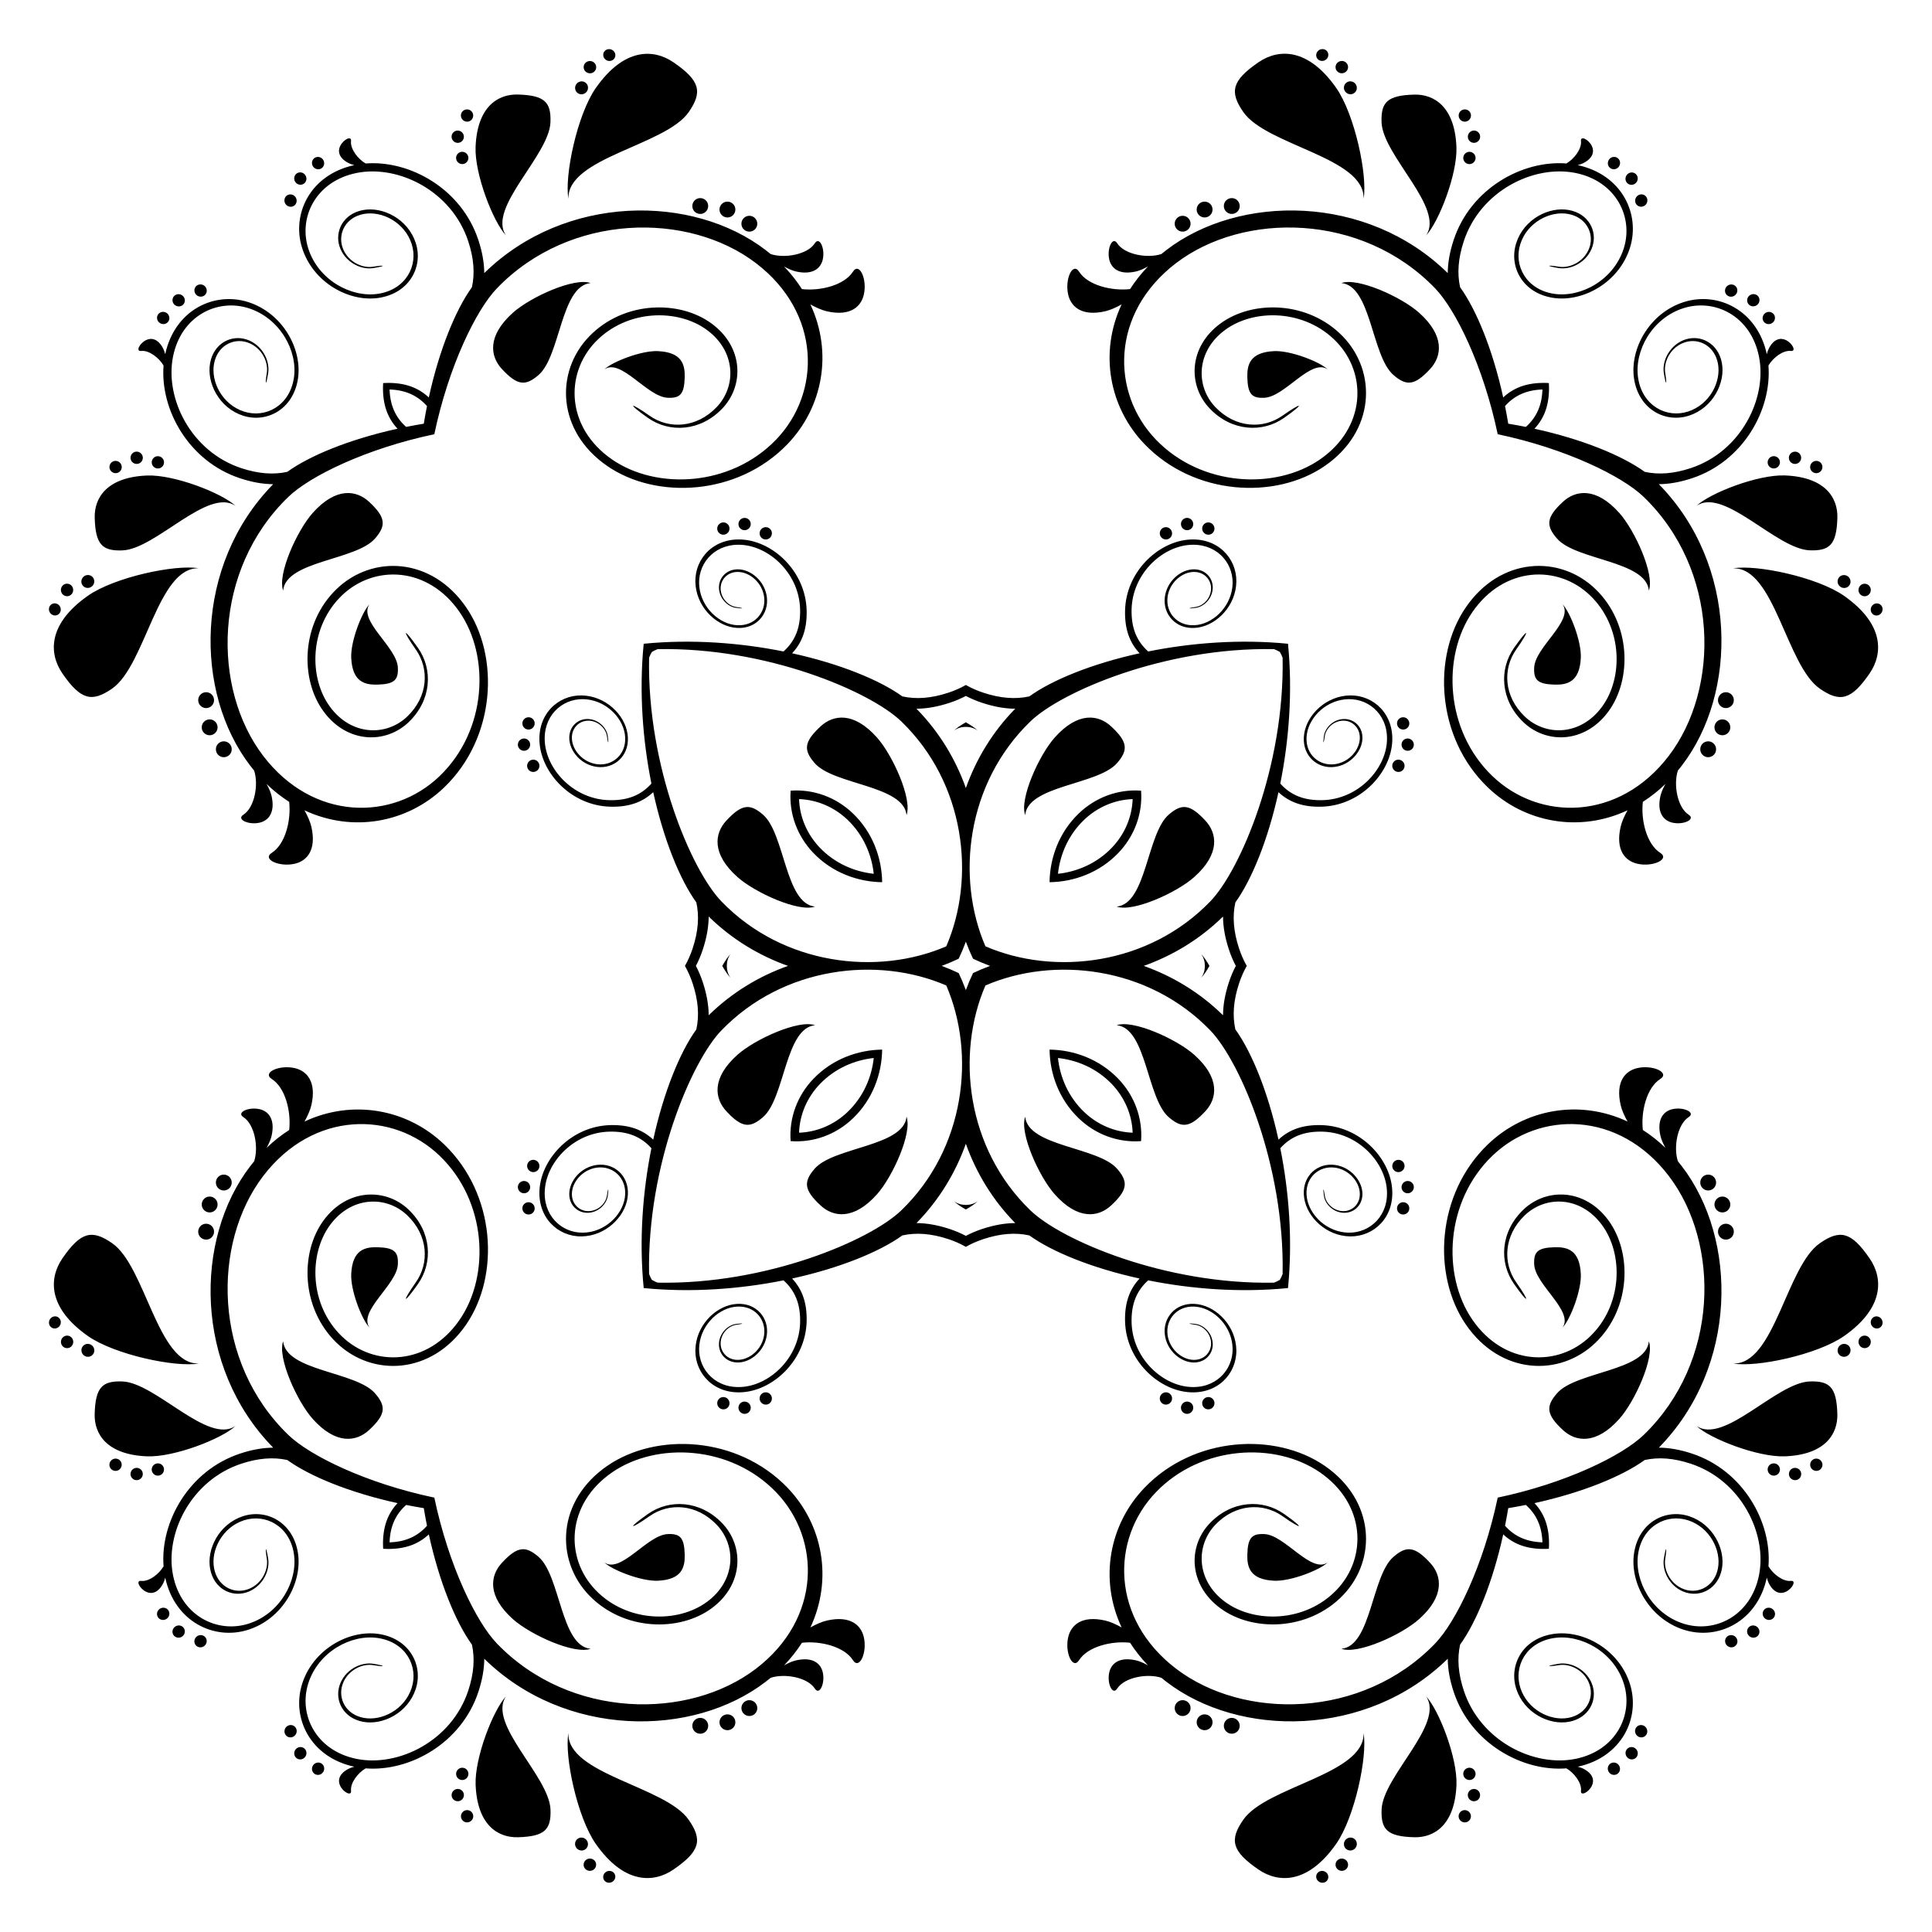 <?xml version="1.0" encoding="UTF-8"?>
<!DOCTYPE svg  PUBLIC '-//W3C//DTD SVG 1.1//EN'  'http://www.w3.org/Graphics/SVG/1.1/DTD/svg11.dtd'>
<svg enable-background="new 0 0 1685.759 1685.759" version="1.1" viewBox="0 0 1685.8 1685.8" xml:space="preserve" xmlns="http://www.w3.org/2000/svg">
<path d="m1363.4 1158.5c10.166-14.531-23.822-37.303-24.724-55.241-0.534-10.82 2.947-14.54 17.588-14.954 10.93-0.322 22.165 1.989 23.104 23.454 0.617 14.236-9.079 39.412-15.967 46.742zm-204.82-836.15c-7.33-6.888-32.506-16.584-46.742-15.967-21.465 0.939-23.776 12.174-23.454 23.104 0.414 14.641 4.134 18.122 14.954 17.588 17.938-0.902 40.71-34.89 55.241-24.724zm-836.15 204.82c-6.888 7.33-16.584 32.506-15.967 46.742 0.939 21.465 12.174 23.776 23.104 23.454 14.641-0.414 18.122-4.135 17.588-14.954-0.902-17.938-34.89-40.71-24.724-55.241zm204.82 836.15c7.33 6.888 32.506 16.584 46.742 15.967 21.465-0.939 23.776-12.174 23.454-23.104-0.414-14.641-4.135-18.122-14.954-17.588-17.938 0.902-40.71 34.89-55.241 24.724zm631.33 0c-14.531 10.166-37.303-23.822-55.241-24.724-10.82-0.534-14.54 2.947-14.954 17.588-0.322 10.93 1.989 22.165 23.454 23.104 14.236 0.617 39.412-9.079 46.742-15.967zm204.82-836.15c10.166 14.531-23.822 37.303-24.724 55.241-0.534 10.82 2.947 14.54 17.588 14.954 10.93 0.322 22.165-1.989 23.104-23.454 0.617-14.236-9.079-39.412-15.967-46.742zm-836.15-204.82c14.531-10.166 37.303 23.822 55.241 24.724 10.82 0.534 14.54-2.947 14.954-17.588 0.322-10.93-1.989-22.164-23.454-23.104-14.236-0.617-39.412 9.079-46.742 15.967zm-204.82 836.15c-10.166-14.531 23.822-37.303 24.724-55.241 0.534-10.82-2.947-14.54-17.588-14.954-10.93-0.322-22.164 1.989-23.104 23.454-0.617 14.236 9.079 39.412 15.967 46.742zm1090.5 79.616c13.711-15.36 30.986-53.602 25.811-67.728v1e-4c-2.422 26.06-63.584 26.281-80.159 45.37-9.853 11.345-9.476 18.49 5.184 32.064 11.059 10.24 28.859 13.03 49.164-9.706zm-174.75-965.31c-15.36-13.711-53.602-30.986-67.728-25.811h1e-4c26.06 2.422 26.281 63.584 45.37 80.159 11.345 9.853 18.49 9.475 32.064-5.184 10.24-11.059 13.03-28.859-9.706-49.164zm-965.31 174.75c-13.711 15.36-30.986 53.602-25.811 67.728v-1e-4c2.422-26.06 63.584-26.281 80.159-45.37 9.853-11.345 9.475-18.49-5.184-32.064-11.059-10.24-28.859-13.03-49.164 9.706zm174.75 965.31c15.36 13.711 53.602 30.986 67.728 25.811h-1e-4c-26.06-2.422-26.281-63.584-45.37-80.159-11.345-9.853-18.49-9.476-32.064 5.184-10.24 11.059-13.03 28.859 9.706 49.164zm800.27-49.164c-13.573-14.66-20.719-15.037-32.064-5.184-19.089 16.575-19.31 77.737-45.37 80.159h-1e-4c14.126 5.175 52.368-12.1 67.728-25.811 22.735-20.304 19.945-38.104 9.706-49.164zm115.88-925.85c-14.66 13.573-15.037 20.719-5.184 32.064 16.575 19.089 77.737 19.31 80.159 45.37v1e-4c5.175-14.126-12.1-52.368-25.811-67.728-20.304-22.735-38.104-19.945-49.164-9.706zm-925.85-115.88c13.573 14.66 20.719 15.037 32.064 5.184 19.089-16.575 19.31-77.737 45.37-80.159h1e-4c-14.126-5.175-52.368 12.1-67.728 25.811-22.735 20.305-19.945 38.104-9.706 49.164zm-115.88 925.85c14.66-13.573 15.037-20.719 5.184-32.064-16.575-19.089-77.737-19.31-80.159-45.37v-1e-4c-5.175 14.126 12.1 52.368 25.811 67.728 20.305 22.735 38.104 19.945 49.164 9.706zm32.354 65.339c-9.233 8.256-14 18.679-14.465 32.651 13.972-0.465 24.395-5.232 32.651-14.465-1.013-5.04-1.95-10.172-2.804-15.381-5.209-0.854-10.341-1.792-15.381-2.804zm-20.18 35.76c-0.393-15.885 3.776-27.856 12.68-37.334-41.651-9.145-76.366-23.33-96.208-37.626-12.165-2.683-25.291-1.66-40.084 3.208-44.044 14.485-67.009 61.171-59.56 97.636 7.21 35.231 38.519 50.655 65.849 41.953 27.432-8.72 43.16-37.294 39.55-60.941-3.693-24.2-24.724-35.378-43.62-29.237-18.831 6.123-28.988 25.968-26.041 41.788 2.919 15.58 16.667 22.524 28.767 18.638 12.137-3.877 18.951-16.557 17.247-26.925-1.722-10.47-0.7-11.685 1.179-0.166 1.869 11.4-5.636 25.323-18.951 29.596-13.306 4.254-28.417-3.352-31.649-20.479-3.287-17.404 7.873-39.274 28.62-46.033 20.829-6.768 43.979 5.58 48.003 32.238 3.913 25.977-13.398 57.313-43.5 66.88-29.84 9.482-64.105-7.212-72.337-45.52-0.456 1.842-1.028 3.522-1.717 4.864-4.53 8.877-10.534 9.65-14.973 7.45-5.893-2.892-9.172-10.028-4.346-9.466 6.856 0.804 15.618-5.912 19.603-12.717-3.023-38.451 21.897-83.602 66.799-98.391 10.282-3.389 19.835-5.093 28.851-5.147-69.268-70.651-68.956-182.04-20.02-245.62 1.11-1.443 2.235-2.852 3.374-4.228 4.022-11.968 0.591-32.169-9.424-38.609-6.298-4.033 4.678-9.171 14.43-6.842 7.311 1.759 13.546 8.407 10.258 23.15-0.701 3.132-2.314 6.834-4.381 10.554 6.284-6.048 12.89-11.235 19.716-15.596 1.832-16.301-3.45-37.013-15.142-44.454-8.794-5.599 6.556-12.726 20.194-9.494 10.249 2.44 18.969 11.649 14.347 32.11-0.968 4.291-3.183 9.361-6.031 14.464 42.143-19.758 89.85-10.829 121.88 19.966 45.149 43.399 48.639 114.29 19.19 157.17-30.176 43.933-81.89 45.968-113.05 15.958-31.134-30.01-32.128-78.805-11.197-107.07 20.608-27.828 54.164-28.251 74.155-9.024 19.991 19.218 21.225 46.033 8.048 64.735h0.004c-13.315 18.905-14.08 15.857-1.961-1.326 11.998-16.999 10.875-40.977-7.311-58.482-18.187-17.496-48.703-17.063-67.405 8.269-18.978 25.71-18.021 70.002 10.24 97.24 28.27 27.238 75.242 25.452 102.72-14.402 26.852-38.988 23.767-103.59-17.358-143.13-41.097-39.504-110.43-39.375-153.92 17.533-44.964 58.851-44.2 162.33 21.907 226.08 18.697 18.029 67.622 42.076 127.33 54.647 12.57 59.703 36.618 108.63 54.647 127.33 63.759 66.107 167.23 66.871 226.08 21.907 56.908-43.491 57.037-112.82 17.533-153.92-39.55-41.125-104.15-44.209-143.13-17.358-39.854 27.478-41.64 74.45-14.402 102.72 27.238 28.26 71.531 29.218 97.24 10.24 25.332-18.702 25.765-49.219 8.269-67.405-17.505-18.186-41.484-19.31-58.482-7.311-17.183 12.118-20.231 11.354-1.326-1.961l1e-4 0.004c18.702-13.177 45.517-11.943 64.735 8.048 19.227 19.991 18.804 53.547-9.024 74.155-28.27 20.931-77.065 19.936-107.07-11.197-30.01-31.161-27.975-82.875 15.958-113.05 42.874-29.448 113.77-25.958 157.17 19.19 30.795 32.031 39.724 79.739 19.966 121.88 5.102-2.848 10.172-5.063 14.464-6.031 20.461-4.623 29.669 4.098 32.11 14.347 3.232 13.638-3.895 28.988-9.494 20.194-7.441-11.691-28.153-16.973-44.454-15.142-4.361 6.826-9.547 13.432-15.596 19.716 3.72-2.067 7.423-3.68 10.554-4.381 14.743-3.287 21.391 2.947 23.15 10.258 2.33 9.752-2.809 20.728-6.842 14.43-6.441-10.015-26.641-13.447-38.609-9.424-1.376 1.139-2.785 2.264-4.228 3.374-63.586 48.936-174.97 49.248-245.62-20.02-0.054 9.016-1.758 18.569-5.147 28.851-14.789 44.902-59.941 69.822-98.391 66.799-6.804 3.985-13.521 12.747-12.717 19.603 0.562 4.825-6.575 1.547-9.466-4.346-2.201-4.439-1.427-10.442 7.45-14.973 1.342-0.689 3.022-1.26 4.864-1.717-38.308-8.232-55.002-42.497-45.52-72.337 9.568-30.102 40.904-47.414 66.88-43.5 26.658 4.024 39.007 27.174 32.238 48.003-6.759 20.746-28.629 31.907-46.033 28.62-17.128-3.232-24.734-18.343-20.479-31.649 4.273-13.315 18.196-20.82 29.596-18.951h-1e-4c11.52 1.879 10.304 2.901-0.166 1.179-10.369-1.704-23.048 5.111-26.925 17.247-3.886 12.1 3.057 25.848 18.638 28.767 15.82 2.947 35.664-7.21 41.788-26.041 6.142-18.896-5.037-39.927-29.236-43.62-23.647-3.61-52.221 12.118-60.941 39.55-8.702 27.33 6.722 58.639 41.953 65.849 36.465 7.45 83.152-15.516 97.636-59.56 4.868-14.793 5.891-27.92 3.208-40.084-14.296-19.842-28.481-54.557-37.626-96.208-9.478 8.904-21.448 13.073-37.334 12.68-0.837-0.021-1.668-0.058-2.495-0.111-0.053-0.827-0.09-1.658-0.111-2.495zm38.366-994.6c-8.256-9.233-18.679-14-32.651-14.465 0.465 13.972 5.232 24.395 14.465 32.651 5.04-1.013 10.172-1.95 15.381-2.804 0.854-5.209 1.792-10.341 2.804-15.381zm-35.76-20.18c15.885-0.393 27.855 3.776 37.334 12.68 9.145-41.651 23.33-76.366 37.626-96.208 2.683-12.165 1.66-25.291-3.208-40.084-14.485-44.044-61.171-67.009-97.636-59.56-35.231 7.21-50.655 38.519-41.953 65.849 8.72 27.432 37.294 43.16 60.941 39.55 24.2-3.693 35.378-24.724 29.236-43.62-6.124-18.831-25.968-28.988-41.788-26.041-15.581 2.919-22.524 16.667-18.638 28.767 3.877 12.137 16.557 18.951 26.925 17.247 10.47-1.722 11.685-0.7 0.166 1.179h1e-4c-11.4 1.869-25.323-5.636-29.596-18.951-4.254-13.306 3.352-28.417 20.479-31.649 17.404-3.287 39.274 7.873 46.033 28.62 6.768 20.829-5.58 43.979-32.238 48.003-25.977 3.913-57.313-13.398-66.88-43.5-9.482-29.84 7.212-64.105 45.52-72.337-1.842-0.456-3.522-1.028-4.864-1.717-8.877-4.53-9.65-10.534-7.45-14.973 2.891-5.893 10.028-9.172 9.466-4.346-0.804 6.856 5.912 15.618 12.717 19.603 38.451-3.023 83.602 21.897 98.391 66.799 3.389 10.282 5.093 19.835 5.147 28.851 70.652-69.268 182.04-68.956 245.62-20.02 1.443 1.11 2.852 2.235 4.228 3.374 11.968 4.022 32.169 0.591 38.609-9.424 4.033-6.298 9.171 4.678 6.842 14.43-1.759 7.311-8.407 13.546-23.15 10.258-3.131-0.701-6.834-2.314-10.554-4.381 6.048 6.284 11.235 12.89 15.596 19.716 16.3 1.832 37.013-3.45 44.454-15.142 5.599-8.794 12.726 6.556 9.494 20.194-2.44 10.249-11.649 18.969-32.11 14.347-4.292-0.968-9.361-3.183-14.464-6.031 19.758 42.143 10.829 89.85-19.966 121.88-43.399 45.149-114.29 48.639-157.17 19.19-43.933-30.176-45.968-81.89-15.958-113.05 30.01-31.134 78.805-32.128 107.07-11.197 27.828 20.608 28.251 54.164 9.024 74.155-19.218 19.991-46.033 21.225-64.735 8.048l-1e-4 0.004c-18.905-13.315-15.857-14.08 1.326-1.961 16.999 11.998 40.977 10.875 58.482-7.311 17.496-18.187 17.063-48.703-8.269-67.405-25.71-18.978-70.002-18.021-97.24 10.24-27.238 28.27-25.452 75.242 14.402 102.72 38.988 26.852 103.58 23.767 143.13-17.358 39.504-41.097 39.375-110.43-17.533-153.92-58.851-44.964-162.33-44.2-226.08 21.907-18.029 18.697-42.076 67.622-54.647 127.33-59.703 12.57-108.63 36.618-127.33 54.647-66.107 63.759-66.871 167.23-21.907 226.08 43.491 56.908 112.82 57.037 153.92 17.533 41.125-39.55 44.209-104.15 17.358-143.13-27.478-39.854-74.45-41.64-102.72-14.402-28.26 27.238-29.218 71.531-10.24 97.24 18.702 25.332 49.219 25.765 67.405 8.269 18.186-17.505 19.31-41.484 7.311-58.482-12.118-17.183-11.354-20.231 1.961-1.326l-0.004 1e-4c13.177 18.702 11.943 45.517-8.048 64.735-19.991 19.227-53.547 18.804-74.155-9.024-20.931-28.27-19.936-77.065 11.197-107.07 31.161-30.01 82.875-27.975 113.05 15.958 29.448 42.874 25.958 113.77-19.19 157.17-32.031 30.795-79.739 39.724-121.88 19.966 2.848 5.102 5.063 10.172 6.031 14.464 4.623 20.461-4.098 29.669-14.347 32.11-13.638 3.232-28.988-3.895-20.194-9.494 11.691-7.441 16.973-28.153 15.142-44.454-6.826-4.361-13.432-9.547-19.716-15.596 2.067 3.72 3.68 7.423 4.381 10.554 3.287 14.743-2.947 21.391-10.258 23.15-9.752 2.33-20.728-2.809-14.43-6.842 10.015-6.441 13.447-26.641 9.424-38.609-1.139-1.376-2.265-2.785-3.374-4.228-48.936-63.586-49.248-174.97 20.02-245.62-9.016-0.054-18.569-1.758-28.851-5.147-44.902-14.789-69.822-59.941-66.799-98.391-3.985-6.804-12.747-13.521-19.603-12.717-4.825 0.562-1.547-6.575 4.346-9.466 4.438-2.201 10.442-1.427 14.973 7.45 0.689 1.342 1.26 3.022 1.717 4.864 8.232-38.308 42.497-55.002 72.337-45.52 30.102 9.568 47.414 40.904 43.5 66.88-4.024 26.658-27.174 39.007-48.003 32.238-20.746-6.759-31.907-28.629-28.62-46.033 3.232-17.128 18.343-24.734 31.649-20.479 13.315 4.273 20.82 18.196 18.951 29.596v-1e-4c-1.879 11.52-2.901 10.304-1.179-0.166 1.704-10.369-5.111-23.048-17.247-26.925-12.1-3.886-25.848 3.057-28.767 18.638-2.947 15.82 7.21 35.664 26.041 41.788 18.896 6.142 39.928-5.037 43.62-29.236 3.61-23.647-12.118-52.221-39.55-60.941-27.33-8.702-58.639 6.722-65.849 41.953-7.45 36.465 15.516 83.152 59.56 97.636 14.793 4.868 27.92 5.891 40.084 3.208 19.842-14.296 54.557-28.481 96.208-37.626-8.904-9.478-13.073-21.448-12.68-37.334 0.021-0.837 0.058-1.668 0.111-2.495 0.826-0.053 1.658-0.09 2.495-0.111zm994.6 38.366c9.233-8.256 14-18.679 14.465-32.651-13.972 0.465-24.395 5.232-32.651 14.465 1.013 5.04 1.95 10.172 2.804 15.381 5.209 0.854 10.341 1.792 15.381 2.804zm20.18-35.76c0.393 15.885-3.776 27.855-12.68 37.334 41.651 9.145 76.366 23.33 96.208 37.626 12.165 2.683 25.291 1.66 40.084-3.208 44.044-14.485 67.009-61.171 59.56-97.636-7.21-35.231-38.519-50.655-65.849-41.953-27.432 8.72-43.16 37.294-39.55 60.941 3.693 24.2 24.724 35.378 43.62 29.236 18.831-6.124 28.988-25.968 26.041-41.788-2.919-15.581-16.667-22.524-28.767-18.638-12.137 3.877-18.951 16.557-17.247 26.925 1.722 10.47 0.7 11.685-1.179 0.166v1e-4c-1.869-11.4 5.636-25.323 18.951-29.596 13.306-4.254 28.417 3.352 31.649 20.479 3.287 17.404-7.873 39.274-28.62 46.033-20.829 6.768-43.979-5.58-48.003-32.238-3.914-25.977 13.398-57.313 43.5-66.88 29.84-9.482 64.105 7.212 72.337 45.52 0.456-1.842 1.028-3.522 1.717-4.864 4.53-8.877 10.534-9.65 14.973-7.45 5.893 2.891 9.171 10.028 4.346 9.466-6.856-0.804-15.618 5.912-19.603 12.717 3.023 38.451-21.897 83.602-66.799 98.391-10.282 3.389-19.835 5.093-28.851 5.147 69.269 70.652 68.956 182.04 20.02 245.62-1.11 1.443-2.235 2.852-3.374 4.228-4.023 11.968-0.591 32.169 9.424 38.609 6.298 4.033-4.678 9.171-14.43 6.842-7.311-1.759-13.546-8.407-10.258-23.15 0.701-3.131 2.314-6.834 4.381-10.554-6.284 6.048-12.89 11.235-19.716 15.596-1.832 16.3 3.45 37.013 15.142 44.454 8.794 5.599-6.556 12.726-20.194 9.494-10.249-2.44-18.969-11.649-14.347-32.11 0.968-4.292 3.183-9.361 6.031-14.464-42.143 19.758-89.85 10.829-121.88-19.966-45.149-43.399-48.638-114.29-19.19-157.17 30.176-43.933 81.89-45.968 113.05-15.958 31.133 30.01 32.128 78.805 11.197 107.07-20.608 27.828-54.164 28.251-74.155 9.024-19.991-19.218-21.225-46.033-8.048-64.735l-0.004-1e-4c13.315-18.905 14.08-15.857 1.961 1.326-11.998 16.999-10.875 40.977 7.311 58.482 18.186 17.496 48.703 17.063 67.405-8.269 18.978-25.71 18.021-70.002-10.24-97.24-28.27-27.238-75.242-25.452-102.72 14.402-26.852 38.988-23.767 103.58 17.358 143.13 41.097 39.504 110.43 39.375 153.92-17.533 44.964-58.851 44.2-162.33-21.907-226.08-18.697-18.029-67.622-42.076-127.33-54.647-12.57-59.703-36.618-108.63-54.647-127.33-63.759-66.107-167.23-66.871-226.08-21.907-56.908 43.491-57.037 112.82-17.533 153.92 39.55 41.125 104.15 44.209 143.13 17.358 39.854-27.478 41.64-74.45 14.402-102.72-27.238-28.26-71.531-29.218-97.24-10.24-25.332 18.702-25.765 49.219-8.269 67.405 17.505 18.186 41.484 19.31 58.482 7.311 17.183-12.118 20.231-11.354 1.326 1.961v-0.004c-18.702 13.177-45.517 11.943-64.735-8.048-19.227-19.991-18.804-53.547 9.024-74.155 28.27-20.931 77.065-19.936 107.07 11.197 30.01 31.161 27.975 82.875-15.958 113.05-42.874 29.448-113.77 25.958-157.17-19.19-30.795-32.031-39.724-79.739-19.966-121.88-5.102 2.848-10.172 5.063-14.464 6.031-20.461 4.623-29.669-4.098-32.11-14.347-3.232-13.638 3.895-28.988 9.494-20.194 7.441 11.691 28.153 16.973 44.454 15.142 4.361-6.826 9.547-13.432 15.596-19.716-3.72 2.067-7.423 3.68-10.554 4.381-14.743 3.287-21.391-2.947-23.15-10.258-2.33-9.752 2.809-20.728 6.842-14.43 6.441 10.015 26.641 13.447 38.609 9.424 1.376-1.139 2.785-2.265 4.228-3.374 63.586-48.936 174.97-49.248 245.62 20.02 0.054-9.016 1.758-18.569 5.147-28.851 14.789-44.902 59.941-69.822 98.391-66.799 6.804-3.985 13.521-12.747 12.717-19.603-0.562-4.825 6.575-1.547 9.466 4.346 2.201 4.438 1.427 10.442-7.45 14.973-1.342 0.689-3.022 1.26-4.864 1.717 38.308 8.232 55.002 42.497 45.52 72.337-9.568 30.102-40.903 47.414-66.88 43.5-26.658-4.024-39.007-27.174-32.238-48.003 6.759-20.746 28.629-31.907 46.033-28.62 17.128 3.232 24.734 18.343 20.479 31.649-4.273 13.315-18.196 20.82-29.596 18.951-11.52-1.879-10.304-2.901 0.166-1.179 10.369 1.704 23.049-5.111 26.925-17.247 3.886-12.1-3.057-25.848-18.638-28.767-15.82-2.947-35.664 7.21-41.788 26.041-6.142 18.896 5.037 39.928 29.237 43.62 23.647 3.61 52.221-12.118 60.941-39.55 8.702-27.33-6.722-58.639-41.953-65.849-36.465-7.45-83.152 15.516-97.636 59.56-4.868 14.793-5.891 27.92-3.208 40.084 14.296 19.842 28.481 54.557 37.626 96.208 9.478-8.904 21.448-13.073 37.334-12.68 0.837 0.021 1.668 0.058 2.495 0.111 0.053 0.826 0.09 1.658 0.111 2.495zm-38.366 994.6c8.256 9.233 18.679 14 32.651 14.465-0.465-13.972-5.232-24.395-14.465-32.651-5.04 1.013-10.172 1.95-15.381 2.804-0.854 5.209-1.792 10.341-2.804 15.381zm35.76 20.18c-15.885 0.393-27.856-3.776-37.334-12.68-9.145 41.651-23.33 76.366-37.626 96.208-2.683 12.165-1.66 25.291 3.208 40.084 14.485 44.044 61.171 67.009 97.636 59.56 35.231-7.21 50.655-38.519 41.953-65.849-8.72-27.432-37.294-43.16-60.941-39.55-24.2 3.693-35.378 24.724-29.237 43.62 6.123 18.831 25.968 28.988 41.788 26.041 15.58-2.919 22.524-16.667 18.638-28.767-3.877-12.137-16.557-18.951-26.925-17.247-10.47 1.722-11.685 0.7-0.166-1.179 11.4-1.869 25.323 5.636 29.596 18.951 4.254 13.306-3.352 28.417-20.479 31.649-17.404 3.287-39.274-7.873-46.033-28.62-6.768-20.829 5.58-43.979 32.238-48.003 25.977-3.914 57.313 13.398 66.88 43.5 9.482 29.84-7.212 64.105-45.52 72.337 1.842 0.456 3.522 1.028 4.864 1.717 8.877 4.53 9.65 10.534 7.45 14.973-2.892 5.893-10.028 9.171-9.466 4.346 0.804-6.856-5.912-15.618-12.717-19.603-38.451 3.023-83.602-21.897-98.391-66.799-3.389-10.282-5.093-19.835-5.147-28.851-70.651 69.269-182.04 68.956-245.62 20.02-1.443-1.11-2.852-2.235-4.228-3.374-11.968-4.023-32.169-0.591-38.609 9.424-4.033 6.298-9.171-4.678-6.842-14.43 1.759-7.311 8.407-13.546 23.15-10.258 3.132 0.701 6.834 2.314 10.554 4.381-6.048-6.284-11.235-12.89-15.596-19.716-16.301-1.832-37.013 3.45-44.454 15.142-5.599 8.794-12.726-6.556-9.494-20.194 2.44-10.249 11.649-18.969 32.11-14.347 4.291 0.968 9.361 3.183 14.464 6.031-19.758-42.143-10.829-89.85 19.966-121.88 43.399-45.149 114.29-48.638 157.17-19.19 43.933 30.176 45.968 81.89 15.958 113.05-30.01 31.133-78.805 32.128-107.07 11.197-27.828-20.608-28.251-54.164-9.024-74.155 19.218-19.991 46.033-21.225 64.735-8.048v-0.004c18.905 13.315 15.857 14.08-1.326 1.961-16.999-11.998-40.977-10.875-58.482 7.311-17.496 18.186-17.063 48.703 8.269 67.405 25.71 18.978 70.002 18.021 97.24-10.24 27.238-28.27 25.452-75.242-14.402-102.72-38.988-26.852-103.59-23.767-143.13 17.358-39.504 41.097-39.375 110.43 17.533 153.92 58.851 44.964 162.33 44.2 226.08-21.907 18.029-18.697 42.076-67.622 54.647-127.33 59.703-12.57 108.63-36.618 127.33-54.647 66.107-63.759 66.871-167.23 21.907-226.08-43.491-56.908-112.82-57.037-153.92-17.533-41.125 39.55-44.209 104.15-17.358 143.13 27.478 39.854 74.45 41.64 102.72 14.402 28.26-27.238 29.218-71.531 10.24-97.24-18.702-25.332-49.219-25.765-67.405-8.269-18.186 17.505-19.31 41.484-7.311 58.482 12.118 17.183 11.354 20.231-1.961 1.326h0.004c-13.177-18.702-11.943-45.517 8.048-64.735 19.991-19.227 53.547-18.804 74.155 9.024 20.931 28.27 19.936 77.065-11.197 107.07-31.161 30.01-82.875 27.975-113.05-15.958-29.448-42.874-25.958-113.77 19.19-157.17 32.031-30.795 79.739-39.724 121.88-19.966-2.848-5.102-5.063-10.172-6.031-14.464-4.623-20.461 4.098-29.669 14.347-32.11 13.638-3.232 28.988 3.895 20.194 9.494-11.691 7.441-16.973 28.153-15.142 44.454 6.826 4.361 13.432 9.547 19.716 15.596-2.067-3.72-3.68-7.423-4.381-10.554-3.287-14.743 2.947-21.391 10.258-23.15 9.752-2.33 20.728 2.809 14.43 6.842-10.015 6.441-13.447 26.641-9.424 38.609 1.139 1.376 2.264 2.785 3.374 4.228 48.936 63.586 49.248 174.97-20.02 245.62 9.016 0.054 18.569 1.758 28.851 5.147 44.902 14.789 69.822 59.941 66.799 98.391 3.985 6.804 12.747 13.521 19.603 12.717 4.825-0.562 1.547 6.575-4.346 9.466-4.439 2.201-10.442 1.427-14.973-7.45-0.689-1.342-1.26-3.022-1.717-4.864-8.232 38.308-42.497 55.002-72.337 45.52-30.102-9.568-47.414-40.903-43.5-66.88 4.024-26.658 27.174-39.007 48.003-32.238 20.746 6.759 31.907 28.629 28.62 46.033-3.232 17.128-18.343 24.734-31.649 20.479-13.315-4.273-20.82-18.196-18.951-29.596 1.879-11.52 2.901-10.304 1.179 0.166-1.704 10.369 5.111 23.049 17.247 26.925 12.1 3.886 25.848-3.057 28.767-18.638 2.947-15.82-7.21-35.664-26.041-41.788-18.896-6.142-39.927 5.037-43.62 29.237-3.61 23.647 12.118 52.221 39.55 60.941 27.33 8.702 58.639-6.722 65.849-41.953 7.45-36.465-15.516-83.152-59.56-97.636-14.793-4.868-27.92-5.891-40.084-3.208-19.842 14.296-54.557 28.481-96.208 37.626 8.904 9.478 13.073 21.448 12.68 37.334-0.021 0.837-0.058 1.668-0.111 2.495-0.827 0.053-1.658 0.09-2.495 0.111zm260.19-185.81c34.78-24.457 34.227-50.13 22.165-67.7-16.115-23.454-25.931-25.305-43.362-13.26-29.236 20.222-39.688 106.21-75.674 105 20.065 3.573 73.529-7.615 96.872-24.043zm-443.39-1089.2c-24.457-34.78-50.13-34.228-67.7-22.165-23.454 16.115-25.305 25.931-13.26 43.362 20.222 29.236 106.21 39.688 105 75.674 3.573-20.065-7.615-73.529-24.043-96.872zm-1089.2 443.39c-34.78 24.458-34.228 50.13-22.165 67.7 16.115 23.454 25.931 25.305 43.362 13.26 29.236-20.222 39.688-106.21 75.674-105-20.065-3.573-73.529 7.615-96.872 24.043zm443.39 1089.2c24.458 34.78 50.13 34.227 67.7 22.165 23.454-16.115 25.305-25.931 13.26-43.362-20.222-29.236-106.21-39.688-105-75.674-3.573 20.065 7.615 73.529 24.043 96.872zm669.81-96.872c1.206 35.986-84.782 46.438-105 75.674-12.045 17.432-10.194 27.248 13.26 43.362 17.57 12.063 43.243 12.616 67.7-22.165 16.428-23.343 27.616-76.807 24.043-96.872zm322.48-1016.3c35.986-1.206 46.438 84.781 75.674 105 17.432 12.045 27.248 10.194 43.362-13.26 12.063-17.57 12.616-43.242-22.165-67.7-23.343-16.428-76.807-27.616-96.872-24.043zm-1016.3-322.48c-1.206-35.986 84.781-46.438 105-75.674 12.045-17.432 10.194-27.248-13.26-43.362-17.57-12.063-43.242-12.616-67.7 22.165-16.428 23.343-27.616 76.807-24.043 96.872zm-322.48 1016.3c-35.986 1.206-46.438-84.782-75.674-105-17.432-12.045-27.248-10.194-43.362 13.26-12.063 17.57-12.616 43.243 22.165 67.7 23.343 16.428 76.807 27.616 96.872 24.043zm1338.8 0h1e-4s-1e-4 0-1e-4 0zm-322.48-1016.3v-1e-4 1e-4zm-1016.3 322.48h-1e-4 1e-4zm322.48 1016.3v1e-4s0-1e-4 0-1e-4zm693.86 0v1e-4s0-1e-4 0-1e-4zm322.48-1016.3h1e-4s-1e-4 0-1e-4 0zm-1016.3-322.48v-1e-4 1e-4zm-322.48 1016.3h-1e-4 1e-4zm1405.6 15.654c-29.163 0.995-74.956 55.582-98.999 38.74 12.091 11.372 53.795 27.514 77.295 26.603 35.093-1.372 46.254-19.411 45.756-36.962-0.663-23.343-6.621-28.97-24.052-28.38zm-373.66-1098.8c0.995 29.163 55.582 74.956 38.74 98.999 11.372-12.091 27.514-53.795 26.603-77.295-1.372-35.093-19.411-46.254-36.962-45.756-23.343 0.663-28.97 6.621-28.38 24.052zm-1098.8 373.66c29.163-0.995 74.956-55.582 98.999-38.74-12.091-11.372-53.795-27.515-77.295-26.603-35.093 1.372-46.254 19.411-45.756 36.962 0.663 23.343 6.621 28.97 24.052 28.38zm373.66 1098.8c-0.995-29.163-55.582-74.956-38.74-98.999-11.372 12.091-27.515 53.795-26.603 77.295 1.372 35.093 19.411 46.254 36.962 45.756 23.343-0.663 28.97-6.621 28.38-24.052zm753.55 24.052c17.551 0.497 35.59-10.663 36.962-45.756 0.912-23.5-15.231-65.204-26.603-77.295 16.842 24.043-37.745 69.836-38.74 98.999-0.589 17.431 5.037 23.389 28.38 24.052zm369.33-1151.3c0.497-17.551-10.663-35.59-45.756-36.962-23.5-0.912-65.204 15.231-77.295 26.603 24.043-16.842 69.836 37.745 98.999 38.74 17.431 0.589 23.389-5.037 24.052-28.38zm-1151.3-369.33c-17.551-0.497-35.59 10.663-36.962 45.756-0.912 23.5 15.231 65.204 26.603 77.295-16.842-24.043 37.745-69.836 38.74-98.999 0.589-17.431-5.037-23.389-28.38-24.052zm-369.33 1151.3c-0.497 17.551 10.663 35.59 45.756 36.962 23.5 0.912 65.204-15.231 77.295-26.603-24.043 16.842-69.836-37.745-98.999-38.74-17.431-0.589-23.389 5.037-24.052 28.38zm1407.9-195.01c3.821 0 6.915-3.103 6.915-6.925 0-3.831-3.094-6.934-6.915-6.934s-6.915 3.103-6.915 6.934c0 3.831 3.094 6.925 6.915 6.925zm-451.65-843.57c0-3.821-3.103-6.915-6.925-6.915-3.831 0-6.934 3.094-6.934 6.915s3.103 6.915 6.934 6.915c3.831 0 6.925-3.094 6.925-6.915zm-843.57 451.65c-3.821 0-6.915 3.103-6.915 6.925 0 3.831 3.094 6.934 6.915 6.934s6.915-3.103 6.915-6.934-3.094-6.925-6.915-6.925zm451.65 843.57c0 3.821 3.103 6.915 6.925 6.915 3.831 0 6.934-3.094 6.934-6.915s-3.103-6.915-6.934-6.915-6.925 3.094-6.925 6.915zm384.99-6.915c-3.831 0-6.934 3.094-6.934 6.915s3.103 6.915 6.934 6.915c3.821 0 6.925-3.094 6.925-6.915 0-3.821-3.094-6.915-6.925-6.915zm451.66-829.73c0 3.831 3.094 6.934 6.915 6.934s6.915-3.103 6.915-6.934c0-3.821-3.094-6.925-6.915-6.925-3.821 0-6.915 3.094-6.915 6.925zm-829.73-451.66c3.831 0 6.934-3.094 6.934-6.915s-3.103-6.915-6.934-6.915c-3.821 0-6.925 3.094-6.925 6.915s3.094 6.915 6.925 6.915zm-451.66 829.73c0-3.831-3.094-6.934-6.915-6.934s-6.915 3.103-6.915 6.934c0 3.821 3.094 6.925 6.915 6.925s6.915-3.094 6.915-6.925zm1300.7 26.078c3.821 0 6.915-3.103 6.915-6.934s-3.094-6.925-6.915-6.925c-3.812 0-6.915 3.094-6.915 6.925s3.103 6.934 6.915 6.934zm-444.87-875.09c0-3.821-3.103-6.915-6.934-6.915s-6.925 3.094-6.925 6.915c0 3.812 3.094 6.915 6.925 6.915s6.934-3.103 6.934-6.915zm-875.09 444.87c-3.821 0-6.915 3.103-6.915 6.934 0 3.831 3.094 6.925 6.915 6.925 3.812 0 6.915-3.094 6.915-6.925 0-3.831-3.103-6.934-6.915-6.934zm444.87 875.09c0 3.821 3.103 6.915 6.934 6.915 3.831 0 6.925-3.094 6.925-6.915 0-3.812-3.094-6.915-6.925-6.915-3.831-1e-4 -6.934 3.103-6.934 6.915zm423.29-6.916c-3.831 0-6.925 3.103-6.925 6.915 0 3.821 3.094 6.915 6.925 6.915s6.934-3.094 6.934-6.915c0-3.812-3.103-6.915-6.934-6.915zm444.88-861.24c0 3.831 3.103 6.925 6.915 6.925 3.821 0 6.915-3.094 6.915-6.925 0-3.831-3.094-6.934-6.915-6.934-3.812 0-6.915 3.103-6.915 6.934zm-861.24-444.88c3.831 0 6.925-3.103 6.925-6.915 0-3.821-3.094-6.915-6.925-6.915-3.831 0-6.934 3.094-6.934 6.915 0 3.812 3.103 6.915 6.934 6.915zm-444.88 861.24c0-3.831-3.103-6.925-6.915-6.925-3.821 0-6.915 3.094-6.915 6.925s3.094 6.934 6.915 6.934c3.812 0 6.915-3.103 6.915-6.934zm1309.2 23.712c0 3.831 3.094 6.934 6.915 6.934 3.821 0 6.915-3.103 6.915-6.934s-3.094-6.925-6.915-6.925c-3.821 0-6.915 3.094-6.915 6.925zm-424.25-888.03c3.831 0 6.934-3.094 6.934-6.915s-3.103-6.915-6.934-6.915-6.925 3.094-6.925 6.915 3.094 6.915 6.925 6.915zm-888.03 424.25c0-3.831-3.094-6.934-6.915-6.934s-6.915 3.103-6.915 6.934c0 3.831 3.094 6.925 6.915 6.925s6.915-3.094 6.915-6.925zm424.25 888.03c-3.831 0-6.934 3.094-6.934 6.915 0 3.821 3.103 6.915 6.934 6.915 3.831 0 6.925-3.094 6.925-6.915 0-3.821-3.094-6.915-6.925-6.915zm456.85 6.915c0 3.821 3.094 6.915 6.925 6.915s6.934-3.094 6.934-6.915c0-3.821-3.103-6.915-6.934-6.915s-6.925 3.094-6.925 6.915zm438.09-888.02c3.821 0 6.915-3.094 6.915-6.925 0-3.831-3.094-6.934-6.915-6.934-3.821 0-6.915 3.103-6.915 6.934 0 3.831 3.094 6.925 6.915 6.925zm-888.02-438.09c0-3.821-3.094-6.915-6.925-6.915-3.831 0-6.934 3.094-6.934 6.915s3.103 6.915 6.934 6.915c3.831 1e-4 6.925-3.094 6.925-6.915zm-438.09 888.02c-3.821 0-6.915 3.094-6.915 6.925s3.094 6.934 6.915 6.934 6.915-3.103 6.915-6.934-3.094-6.925-6.915-6.925zm1408.9 206.63c-2.035-2.155-5.424-2.265-7.588-0.23-2.146 2.026-2.228 5.415-0.194 7.579 2.035 2.164 5.433 2.265 7.579 0.239s2.238-5.424 0.203-7.588l1e-4 -2e-4zm-314.28-1177.5c-2.155 2.035-2.265 5.424-0.23 7.588 2.026 2.146 5.415 2.228 7.579 0.193 2.164-2.035 2.265-5.433 0.239-7.578s-5.424-2.238-7.588-0.203l-2e-4 -2e-4zm-1177.5 314.28c2.035 2.155 5.424 2.265 7.588 0.23 2.146-2.026 2.228-5.415 0.193-7.579s-5.433-2.265-7.578-0.239c-2.146 2.026-2.238 5.424-0.203 7.588zm314.28 1177.5c2.155-2.035 2.265-5.424 0.23-7.588-2.026-2.146-5.415-2.228-7.579-0.194s-2.265 5.433-0.239 7.579c2.026 2.146 5.424 2.238 7.588 0.203v1e-4zm863.18-1e-4c2.164 2.035 5.562 1.943 7.588-0.203s1.925-5.543-0.239-7.579c-2.164-2.035-5.553-1.952-7.579 0.194-2.035 2.164-1.924 5.553 0.23 7.588l2e-4 -1e-4zm314.28-1177.5c2.035-2.164 1.943-5.562-0.203-7.588s-5.543-1.925-7.579 0.239-1.952 5.553 0.194 7.579c2.164 2.035 5.553 1.925 7.588-0.23h-1e-4zm-1177.5-314.28c-2.164-2.035-5.562-1.943-7.588 0.203s-1.925 5.543 0.239 7.578c2.164 2.035 5.553 1.952 7.579-0.193 2.035-2.164 1.925-5.553-0.23-7.588zm-314.28 1177.5c-2.035 2.164-1.943 5.562 0.203 7.588s5.543 1.925 7.578-0.239c2.035-2.164 1.952-5.553-0.193-7.579-2.164-2.035-5.553-1.924-7.588 0.23l2e-4 2e-4zm1465.7 7.846c-2.155 2.035-2.247 5.424-0.203 7.588 2.035 2.155 5.424 2.265 7.569 0.239 2.146-2.026 2.247-5.424 0.212-7.588-2.035-2.155-5.433-2.265-7.579-0.239zm-280.39-1159.3c2.035 2.155 5.424 2.247 7.588 0.203 2.155-2.035 2.265-5.424 0.239-7.569-2.026-2.146-5.424-2.247-7.588-0.212-2.155 2.035-2.265 5.433-0.239 7.578zm-1159.3 280.39c2.155-2.035 2.247-5.424 0.203-7.588-2.035-2.155-5.424-2.265-7.569-0.239-2.146 2.026-2.247 5.424-0.212 7.588 2.035 2.155 5.433 2.265 7.578 0.239zm280.39 1159.3c-2.035-2.155-5.424-2.247-7.588-0.203-2.155 2.035-2.265 5.424-0.239 7.569s5.424 2.247 7.588 0.212c2.155-2.035 2.265-5.433 0.239-7.579zm879.11 7.579c2.164 2.035 5.562 1.934 7.588-0.212 2.026-2.146 1.915-5.534-0.239-7.569-2.164-2.044-5.553-1.952-7.588 0.203-2.026 2.146-1.915 5.543 0.239 7.579zm287.73-1167.1c2.035-2.164 1.934-5.562-0.212-7.588s-5.534-1.915-7.569 0.239c-2.044 2.164-1.952 5.553 0.203 7.588 2.146 2.026 5.543 1.915 7.579-0.239zm-1167.1-287.73c-2.164-2.035-5.562-1.934-7.588 0.212s-1.915 5.534 0.239 7.569c2.164 2.044 5.553 1.952 7.588-0.203 2.026-2.146 1.915-5.543-0.239-7.578zm-287.73 1167.1c-2.035 2.164-1.934 5.562 0.212 7.588 2.146 2.026 5.534 1.915 7.569-0.239 2.044-2.164 1.952-5.553-0.203-7.588-2.146-2.026-5.543-1.915-7.578 0.239zm1436.1 3.637c2.155-2.026 2.238-5.414 0.203-7.569-2.044-2.173-5.433-2.274-7.578-0.249-2.146 2.026-2.247 5.424-0.212 7.588 2.044 2.155 5.433 2.265 7.588 0.23zm-265.37-1152c-2.026-2.155-5.414-2.238-7.569-0.203-2.173 2.044-2.274 5.433-0.249 7.578 2.026 2.146 5.424 2.247 7.588 0.212 2.155-2.044 2.265-5.433 0.23-7.588zm-1152 265.37c-2.155 2.026-2.238 5.415-0.203 7.569 2.044 2.173 5.433 2.274 7.578 0.249s2.247-5.424 0.212-7.588c-2.044-2.155-5.433-2.265-7.588-0.23zm265.37 1152c2.026 2.155 5.415 2.238 7.569 0.203 2.173-2.044 2.274-5.433 0.249-7.578s-5.424-2.247-7.588-0.212c-2.155 2.044-2.265 5.433-0.23 7.588zm886.4-7.588c-2.164-2.035-5.562-1.934-7.588 0.212-2.026 2.146-1.925 5.534 0.249 7.578 2.155 2.035 5.543 1.952 7.569-0.203 2.035-2.155 1.925-5.543-0.23-7.588zm258.01-1144.2c-2.035 2.164-1.934 5.562 0.212 7.588s5.534 1.925 7.578-0.249c2.035-2.155 1.952-5.543-0.203-7.569-2.155-2.035-5.543-1.925-7.588 0.23zm-1144.2-258.01c2.164 2.035 5.562 1.934 7.588-0.212s1.925-5.534-0.249-7.578c-2.155-2.035-5.543-1.952-7.569 0.203-2.035 2.155-1.925 5.543 0.23 7.588zm-258.01 1144.2c2.035-2.164 1.934-5.562-0.212-7.588-2.146-2.026-5.534-1.925-7.578 0.249-2.035 2.155-1.952 5.543 0.203 7.569 2.155 2.035 5.543 1.925 7.588-0.23zm1497-137.14c-2.781-0.728-5.543 0.976-6.179 3.821-0.626 2.855 1.151 5.755 3.969 6.455 2.799 0.7 5.543-1.04 6.142-3.868 0.58-2.818-1.16-5.672-3.932-6.409zm-490.01-1101.9c-0.728 2.781 0.976 5.543 3.821 6.179 2.855 0.626 5.755-1.151 6.455-3.969 0.7-2.799-1.04-5.543-3.868-6.142-2.818-0.58-5.672 1.16-6.409 3.932zm-1101.9 490.01c2.781 0.728 5.543-0.976 6.179-3.821 0.626-2.855-1.151-5.755-3.969-6.455-2.799-0.7-5.543 1.041-6.142 3.868-0.58 2.818 1.16 5.672 3.932 6.409zm490.01 1101.9c0.728-2.781-0.976-5.543-3.821-6.179-2.855-0.626-5.755 1.151-6.455 3.969-0.7 2.799 1.041 5.543 3.868 6.142 2.818 0.58 5.672-1.16 6.409-3.932zm618.29 3.932c2.827-0.599 4.567-3.343 3.868-6.142-0.7-2.818-3.6-4.595-6.455-3.969-2.845 0.635-4.549 3.398-3.821 6.179 0.737 2.772 3.591 4.512 6.409 3.932zm487.54-1112.2c-0.599-2.827-3.343-4.567-6.142-3.868-2.818 0.7-4.595 3.6-3.969 6.455 0.635 2.845 3.398 4.549 6.179 3.821 2.772-0.737 4.512-3.591 3.932-6.409zm-1112.2-487.54c-2.827 0.599-4.567 3.343-3.868 6.142 0.7 2.818 3.6 4.595 6.455 3.969 2.845-0.635 4.549-3.398 3.821-6.179-0.737-2.772-3.591-4.512-6.409-3.932zm-487.54 1112.2c0.599 2.827 3.343 4.567 6.142 3.868 2.818-0.7 4.595-3.6 3.969-6.455-0.635-2.845-3.398-4.549-6.179-3.821-2.772 0.737-4.512 3.591-3.932 6.409zm1585.4 10.378c-2.882-0.7-5.774 1.123-6.437 4.07-0.672 2.965 1.169 5.93 4.079 6.593 2.91 0.645 5.764-1.206 6.391-4.153 0.635-2.91-1.169-5.829-4.033-6.51zm-462.74-1108.2c-0.7 2.882 1.123 5.774 4.07 6.437 2.965 0.672 5.93-1.169 6.593-4.079 0.645-2.91-1.206-5.764-4.153-6.391-2.91-0.635-5.829 1.169-6.51 4.033zm-1108.2 462.74c2.882 0.7 5.774-1.123 6.437-4.07 0.672-2.965-1.169-5.93-4.079-6.593-2.91-0.645-5.764 1.206-6.391 4.153-0.635 2.91 1.169 5.829 4.033 6.51zm462.74 1108.2c0.7-2.882-1.123-5.774-4.07-6.437-2.965-0.672-5.93 1.169-6.593 4.079-0.645 2.91 1.206 5.764 4.153 6.391 2.91 0.635 5.829-1.169 6.51-4.033zm651.97 4.033c2.947-0.626 4.798-3.481 4.153-6.391-0.663-2.91-3.628-4.752-6.593-4.079-2.947 0.663-4.77 3.554-4.07 6.437 0.681 2.864 3.6 4.668 6.51 4.033zm460.26-1118.7c-0.626-2.947-3.481-4.798-6.391-4.153-2.91 0.663-4.752 3.628-4.079 6.593 0.663 2.947 3.554 4.77 6.437 4.07 2.864-0.681 4.668-3.6 4.033-6.51zm-1118.7-460.26c-2.947 0.626-4.798 3.481-4.153 6.391 0.663 2.91 3.628 4.752 6.593 4.079 2.947-0.663 4.77-3.554 4.07-6.437-0.681-2.864-3.6-4.669-6.51-4.033zm-460.26 1118.7c0.626 2.947 3.481 4.798 6.391 4.153 2.91-0.663 4.752-3.628 4.079-6.593-0.663-2.947-3.554-4.77-6.437-4.07-2.864 0.681-4.669 3.6-4.033 6.51zm1557.1 0.709v-1e-4c-3.02-0.691-6.087 1.216-6.814 4.273-0.737 3.057 1.17 6.087 4.227 6.741 3.048 0.644 6.068-1.308 6.759-4.337 0.7-3.02-1.169-6.004-4.171-6.676zm-437.6-1097.5h-1e-4c-0.691 3.02 1.216 6.087 4.273 6.814 3.057 0.737 6.087-1.169 6.741-4.227 0.644-3.048-1.308-6.068-4.337-6.759-3.02-0.7-6.004 1.169-6.676 4.171zm-1097.5 437.6c3.02 0.691 6.087-1.216 6.814-4.273 0.737-3.057-1.169-6.087-4.227-6.74-3.048-0.645-6.068 1.308-6.759 4.337-0.7 3.02 1.169 6.004 4.171 6.676zm437.6 1097.5c0.691-3.02-1.216-6.087-4.273-6.814-3.057-0.737-6.087 1.17-6.74 4.227-0.645 3.048 1.308 6.068 4.337 6.759 3.02 0.7 6.004-1.169 6.676-4.171zm666.57 4.171c3.03-0.691 4.982-3.711 4.337-6.759-0.654-3.057-3.683-4.963-6.741-4.227-3.057 0.727-4.963 3.794-4.273 6.814h1e-4c0.672 3.002 3.656 4.871 6.676 4.171zm435.1-1108.3c-0.691-3.03-3.711-4.982-6.759-4.337-3.057 0.654-4.963 3.683-4.227 6.74 0.727 3.057 3.794 4.963 6.814 4.273v-1e-4c3.002-0.672 4.871-3.656 4.171-6.676zm-1108.3-435.1c-3.03 0.691-4.982 3.711-4.337 6.759 0.654 3.057 3.683 4.963 6.74 4.227 3.057-0.728 4.963-3.794 4.273-6.814h-1e-4c-0.672-3.002-3.656-4.871-6.676-4.171zm-435.1 1108.3c0.691 3.03 3.711 4.982 6.759 4.337 3.057-0.654 4.963-3.683 4.227-6.741-0.728-3.057-3.794-4.963-6.814-4.273v1e-4c-3.002 0.672-4.871 3.656-4.171 6.676zm1474 223.72c-2.827-1.013-5.893 0.396-6.842 3.168-0.949 2.781 0.562 5.847 3.38 6.851 2.818 1.031 5.875-0.396 6.842-3.168 0.949-2.772-0.562-5.838-3.38-6.851zm-141.9-1262.6c-1.013 2.827 0.396 5.893 3.168 6.842 2.781 0.949 5.847-0.562 6.851-3.38 1.031-2.818-0.396-5.875-3.168-6.842-2.772-0.949-5.838 0.562-6.851 3.38zm-1262.6 141.9c2.827 1.013 5.893-0.396 6.842-3.168 0.949-2.781-0.562-5.847-3.38-6.851-2.818-1.031-5.875 0.396-6.842 3.168-0.949 2.772 0.562 5.838 3.38 6.851zm141.9 1262.6c1.013-2.827-0.396-5.893-3.168-6.842-2.781-0.949-5.847 0.562-6.851 3.38-1.031 2.818 0.396 5.875 3.168 6.842 2.772 0.949 5.838-0.562 6.851-3.38zm1127.5 3.38c2.772-0.967 4.199-4.024 3.168-6.842-1.004-2.818-4.07-4.328-6.851-3.38-2.772 0.949-4.181 4.015-3.168 6.842 1.013 2.818 4.079 4.328 6.851 3.38zm138.43-1272.8c-0.967-2.772-4.024-4.199-6.842-3.168-2.818 1.004-4.328 4.07-3.38 6.851 0.949 2.772 4.015 4.181 6.842 3.168 2.818-1.013 4.328-4.079 3.38-6.851zm-1272.8-138.43c-2.772 0.967-4.199 4.024-3.168 6.842 1.004 2.818 4.07 4.328 6.851 3.38 2.772-0.949 4.181-4.015 3.168-6.842-1.013-2.818-4.079-4.328-6.851-3.38zm-138.43 1272.8c0.967 2.772 4.024 4.199 6.842 3.168 2.818-1.004 4.328-4.07 3.38-6.851-0.949-2.772-4.015-4.181-6.842-3.168-2.818 1.013-4.328 4.079-3.38 6.851zm1394.3 8.628c-2.827-1.031-5.884 0.396-6.842 3.168-0.949 2.772 0.562 5.838 3.379 6.851 2.827 1.013 5.884-0.396 6.842-3.168 0.958-2.772-0.562-5.847-3.38-6.851zm-112.9-1264.5c-1.031 2.827 0.396 5.884 3.168 6.842 2.772 0.949 5.838-0.562 6.851-3.38 1.013-2.827-0.396-5.884-3.168-6.842-2.772-0.958-5.847 0.562-6.851 3.38zm-1264.5 112.9c2.827 1.031 5.884-0.396 6.842-3.168 0.949-2.772-0.562-5.838-3.38-6.851-2.827-1.013-5.884 0.396-6.842 3.168s0.562 5.847 3.38 6.851zm112.9 1264.5c1.031-2.827-0.396-5.884-3.168-6.842-2.772-0.949-5.838 0.562-6.851 3.379-1.013 2.827 0.396 5.884 3.168 6.842s5.847-0.562 6.851-3.38zm1158.5 3.38c2.772-0.958 4.181-4.015 3.168-6.842-1.013-2.818-4.079-4.328-6.851-3.379-2.772 0.958-4.199 4.015-3.168 6.842 1.004 2.818 4.079 4.337 6.851 3.38zm109.43-1274.8c-0.958-2.772-4.015-4.181-6.842-3.168-2.818 1.013-4.328 4.079-3.379 6.851 0.958 2.772 4.015 4.199 6.842 3.168 2.818-1.004 4.337-4.079 3.38-6.851zm-1274.8-109.43c-2.772 0.958-4.181 4.015-3.168 6.842 1.013 2.818 4.079 4.328 6.851 3.38 2.772-0.958 4.199-4.015 3.168-6.842-1.004-2.818-4.079-4.337-6.851-3.38zm-109.43 1274.8c0.958 2.772 4.015 4.181 6.842 3.168 2.818-1.013 4.328-4.079 3.38-6.851-0.958-2.772-4.015-4.199-6.842-3.168-2.818 1.004-4.337 4.079-3.38 6.851zm1361.6 1.565c-2.818-1.013-5.875 0.414-6.842 3.177-0.949 2.772 0.562 5.847 3.38 6.86 2.827 1.013 5.893-0.405 6.842-3.177 0.949-2.781-0.562-5.838-3.38-6.86zm-85.279-1253.8c-1.013 2.818 0.414 5.875 3.177 6.842 2.772 0.949 5.847-0.562 6.86-3.38 1.013-2.827-0.405-5.893-3.177-6.842-2.781-0.948-5.838 0.562-6.86 3.38zm-1253.8 85.279c2.818 1.013 5.875-0.414 6.842-3.177 0.949-2.772-0.562-5.847-3.38-6.86-2.827-1.013-5.893 0.405-6.842 3.177-0.948 2.781 0.562 5.838 3.38 6.86zm85.279 1253.8c1.013-2.818-0.414-5.875-3.177-6.842-2.772-0.949-5.847 0.562-6.86 3.38-1.013 2.827 0.405 5.893 3.177 6.842 2.781 0.949 5.838-0.562 6.86-3.38zm1175.3 3.38c2.772-0.949 4.19-4.015 3.177-6.842-1.013-2.818-4.088-4.328-6.86-3.38-2.763 0.967-4.19 4.024-3.177 6.842 1.022 2.818 4.079 4.328 6.86 3.38zm81.798-1264c-0.949-2.772-4.015-4.19-6.842-3.177-2.818 1.013-4.328 4.088-3.38 6.86 0.967 2.763 4.024 4.19 6.842 3.177 2.818-1.022 4.328-4.079 3.38-6.86zm-1264-81.798c-2.772 0.949-4.19 4.015-3.177 6.842 1.013 2.818 4.088 4.328 6.86 3.38 2.763-0.967 4.19-4.024 3.177-6.842-1.022-2.818-4.079-4.328-6.86-3.38zm-81.798 1264c0.949 2.772 4.015 4.19 6.842 3.177 2.818-1.013 4.328-4.088 3.38-6.86-0.967-2.763-4.024-4.19-6.842-3.177-2.818 1.022-4.328 4.079-3.38 6.86zm881.93-464.35c10.24-11.059 13.03-28.859-9.706-49.164-15.36-13.711-53.602-30.986-67.728-25.811h1e-4c26.06 2.422 26.281 63.584 45.37 80.159 11.345 9.853 18.49 9.475 32.064-5.184zm-82.286-335.77c-11.059-10.24-28.859-13.03-49.164 9.706-13.711 15.36-30.986 53.602-25.811 67.728 2.422-26.06 63.584-26.281 80.159-45.37 9.853-11.345 9.475-18.49-5.184-32.064zm-335.77 82.286c-10.24 11.059-13.03 28.859 9.706 49.164 15.36 13.711 53.602 30.986 67.728 25.811-26.06-2.422-26.281-63.584-45.37-80.159-11.345-9.853-18.49-9.476-32.064 5.184zm82.286 335.77c11.059 10.24 28.859 13.03 49.164-9.706 13.711-15.36 30.986-53.602 25.811-67.728v1e-4c-2.422 26.06-63.584 26.281-80.159 45.37-9.853 11.345-9.476 18.49 5.184 32.064zm258.67-32.064c-16.575-19.089-77.737-19.31-80.159-45.37v-1e-4c-5.175 14.126 12.1 52.368 25.811 67.728 20.304 22.736 38.104 19.945 49.164 9.706 14.66-13.573 15.037-20.719 5.184-32.064zm45.038-308.89c-19.089 16.575-19.31 77.737-45.37 80.159h-1e-4c14.126 5.175 52.368-12.1 67.728-25.811 22.736-20.304 19.945-38.104 9.706-49.164-13.573-14.66-20.719-15.037-32.064-5.184zm-308.89-45.038c16.575 19.089 77.737 19.31 80.159 45.37 5.175-14.126-12.1-52.368-25.811-67.728-20.304-22.736-38.104-19.945-49.164-9.706-14.66 13.573-15.037 20.719-5.184 32.064zm-45.038 308.89c19.089-16.575 19.31-77.737 45.37-80.159-14.126-5.175-52.368 12.1-67.728 25.811-22.736 20.304-19.945 38.104-9.706 49.164 13.573 14.66 20.719 15.037 32.064 5.184zm336.06 142.44c-10.12 9.048-14.874 20.699-14.48 36.773 0.737 30.406 25.498 53.804 49.633 56.143 23.297 2.265 38.786-14.393 38.519-33.205-0.285-18.868-15.129-34.237-30.535-36.53-15.774-2.339-26.686 8.684-26.419 21.713 0.267 12.993 10.719 23.187 21.142 24.374 10.24 1.179 17.155-6.105 17.026-14.448-0.147-8.343-6.768-15.065-13.536-15.986-6.851-0.949-7.422-1.814 0.12-0.774v-1e-4c7.45 1.022 14.724 8.407 14.862 17.579 0.166 9.162-7.44 17.174-18.711 15.903-11.446-1.289-22.984-12.514-23.279-26.824-0.304-14.337 11.731-26.474 29.089-23.868 16.943 2.542 33.205 19.43 33.491 40.139 0.295 20.627-16.667 38.951-42.276 36.548-26.584-2.486-53.998-28.224-54.827-61.779-0.393-15.885 3.776-27.856 12.68-37.334-41.651-9.145-76.366-23.33-96.208-37.626-12.165-2.683-25.291-1.661-40.084 3.208-5.427 1.785-10.535 4.059-15.304 6.742-4.77-2.683-9.877-4.957-15.304-6.742-14.793-4.869-27.92-5.891-40.084-3.208-19.842 14.296-54.557 28.481-96.208 37.626 8.904 9.478 13.073 21.448 12.68 37.334-0.829 33.555-28.242 59.293-54.827 61.779-25.608 2.403-42.57-15.921-42.276-36.548 0.285-20.71 16.547-37.598 33.491-40.139 17.358-2.606 29.393 9.531 29.089 23.868-0.295 14.31-11.833 25.535-23.279 26.824-11.271 1.271-18.877-6.741-18.711-15.903 0.138-9.171 7.413-16.557 14.862-17.579l1e-4 1e-4c7.542-1.04 6.971-0.175 0.12 0.774-6.768 0.921-13.389 7.643-13.536 15.986-0.129 8.343 6.787 15.627 17.026 14.448 10.424-1.188 20.875-11.382 21.142-24.374 0.267-13.03-10.645-24.052-26.419-21.713-15.406 2.293-30.25 17.662-30.535 36.53-0.267 18.813 15.221 35.471 38.519 33.205 24.135-2.339 48.896-25.737 49.633-56.143 0.394-16.073-4.361-27.724-14.48-36.773-37.458 7.526-79.945 10.898-122 6.729-4.169-42.055-0.797-84.542 6.729-122-9.048-10.12-20.699-14.874-36.773-14.48-30.406 0.737-53.804 25.498-56.143 49.633-2.265 23.297 14.393 38.786 33.205 38.519 18.868-0.285 34.237-15.129 36.53-30.535 2.339-15.774-8.684-26.686-21.713-26.419-12.993 0.267-23.187 10.719-24.374 21.142-1.179 10.24 6.105 17.155 14.448 17.026 8.343-0.147 15.065-6.768 15.986-13.536 0.949-6.851 1.814-7.422 0.774 0.12h1e-4c-1.022 7.45-8.407 14.724-17.579 14.862-9.162 0.166-17.174-7.44-15.903-18.711 1.289-11.446 12.514-22.984 26.824-23.279 14.337-0.304 26.474 11.731 23.868 29.089-2.542 16.943-19.43 33.205-40.139 33.491-20.627 0.295-38.951-16.667-36.548-42.276 2.486-26.584 28.224-53.998 61.779-54.827 15.885-0.393 27.856 3.776 37.334 12.68 9.145-41.651 23.33-76.366 37.626-96.208 2.683-12.165 1.661-25.291-3.208-40.084-1.785-5.427-4.059-10.535-6.742-15.304 2.683-4.77 4.957-9.877 6.742-15.304 4.868-14.793 5.891-27.92 3.208-40.084-14.296-19.842-28.481-54.557-37.626-96.208-9.478 8.904-21.448 13.073-37.334 12.68-33.555-0.829-59.293-28.242-61.779-54.827-2.403-25.608 15.921-42.57 36.548-42.276 20.71 0.285 37.598 16.547 40.139 33.491 2.606 17.358-9.531 29.393-23.868 29.089-14.31-0.295-25.535-11.833-26.824-23.279-1.271-11.271 6.74-18.877 15.903-18.711 9.171 0.138 16.557 7.413 17.579 14.862l-1e-4 1e-4c1.04 7.542 0.175 6.971-0.774 0.12-0.921-6.768-7.643-13.389-15.986-13.536-8.343-0.129-15.627 6.787-14.448 17.026 1.188 10.424 11.382 20.875 24.374 21.142 13.03 0.267 24.052-10.645 21.713-26.419-2.293-15.406-17.662-30.25-36.53-30.535-18.813-0.267-35.471 15.221-33.205 38.519 2.339 24.135 25.737 48.896 56.143 49.633 16.073 0.394 27.724-4.361 36.773-14.48-7.526-37.458-10.898-79.945-6.729-122 42.055-4.169 84.542-0.797 122 6.729 10.12-9.048 14.874-20.699 14.48-36.773-0.737-30.406-25.498-53.804-49.633-56.143-23.297-2.265-38.786 14.393-38.519 33.205 0.285 18.868 15.129 34.237 30.535 36.53 15.774 2.339 26.686-8.684 26.419-21.713-0.267-12.993-10.719-23.187-21.142-24.374-10.24-1.179-17.155 6.105-17.026 14.448 0.147 8.343 6.768 15.065 13.536 15.986 6.851 0.949 7.422 1.814-0.12 0.774l-1e-4 1e-4c-7.45-1.022-14.724-8.407-14.862-17.579-0.166-9.162 7.44-17.174 18.711-15.903 11.446 1.289 22.984 12.514 23.279 26.824 0.304 14.337-11.731 26.474-29.089 23.868-16.943-2.542-33.205-19.43-33.491-40.139-0.295-20.627 16.667-38.951 42.276-36.548 26.584 2.486 53.998 28.224 54.827 61.779 0.393 15.885-3.776 27.856-12.68 37.334 41.651 9.145 76.366 23.33 96.208 37.626 12.165 2.683 25.291 1.661 40.084-3.208 5.427-1.785 10.534-4.059 15.304-6.742 4.77 2.683 9.877 4.957 15.304 6.742 14.793 4.868 27.92 5.891 40.084 3.208 19.842-14.296 54.557-28.481 96.208-37.626-8.904-9.478-13.073-21.448-12.68-37.334 0.829-33.555 28.242-59.293 54.827-61.779 25.608-2.403 42.57 15.921 42.276 36.548-0.285 20.71-16.548 37.598-33.491 40.139-17.358 2.606-29.393-9.531-29.089-23.868 0.295-14.31 11.833-25.535 23.279-26.824 11.271-1.271 18.877 6.74 18.711 15.903-0.138 9.171-7.413 16.557-14.862 17.579v-1e-4c-7.542 1.04-6.971 0.175-0.12-0.774 6.768-0.921 13.389-7.643 13.536-15.986 0.129-8.343-6.787-15.627-17.026-14.448-10.424 1.188-20.875 11.382-21.142 24.374-0.267 13.03 10.645 24.052 26.419 21.713 15.406-2.293 30.25-17.662 30.535-36.53 0.267-18.813-15.221-35.471-38.519-33.205-24.135 2.339-48.896 25.737-49.633 56.143-0.394 16.073 4.361 27.724 14.48 36.773 37.458-7.526 79.945-10.898 122-6.729 4.169 42.055 0.797 84.542-6.729 122 9.048 10.12 20.699 14.874 36.773 14.48 30.406-0.737 53.804-25.498 56.143-49.633 2.265-23.297-14.393-38.786-33.205-38.519-18.868 0.285-34.237 15.129-36.53 30.535-2.339 15.774 8.684 26.686 21.713 26.419 12.993-0.267 23.187-10.719 24.374-21.142 1.179-10.24-6.105-17.155-14.448-17.026-8.343 0.147-15.065 6.768-15.986 13.536-0.949 6.851-1.814 7.422-0.774-0.12l-1e-4 -1e-4c1.022-7.45 8.407-14.724 17.579-14.862 9.162-0.166 17.174 7.44 15.903 18.711-1.289 11.446-12.514 22.984-26.824 23.279-14.337 0.304-26.474-11.731-23.868-29.089 2.542-16.943 19.43-33.205 40.139-33.491 20.627-0.295 38.951 16.667 36.548 42.276-2.486 26.584-28.224 53.998-61.779 54.827-15.885 0.393-27.856-3.776-37.334-12.68-9.145 41.651-23.33 76.366-37.626 96.208-2.683 12.165-1.661 25.291 3.208 40.084 1.785 5.427 4.059 10.534 6.742 15.304-2.683 4.77-4.957 9.877-6.742 15.304-4.869 14.793-5.891 27.92-3.208 40.084 14.296 19.842 28.481 54.557 37.626 96.208 9.478-8.904 21.448-13.073 37.334-12.68 33.555 0.829 59.293 28.242 61.779 54.827 2.403 25.608-15.921 42.57-36.548 42.276-20.71-0.285-37.598-16.548-40.139-33.491-2.606-17.358 9.531-29.393 23.868-29.089 14.31 0.295 25.535 11.833 26.824 23.279 1.271 11.271-6.741 18.877-15.903 18.711-9.171-0.138-16.557-7.413-17.579-14.862h1e-4c-1.04-7.542-0.175-6.971 0.774-0.12 0.921 6.768 7.643 13.389 15.986 13.536 8.343 0.129 15.627-6.787 14.448-17.026-1.188-10.424-11.382-20.875-24.374-21.142-13.03-0.267-24.052 10.645-21.713 26.419 2.293 15.406 17.662 30.25 36.53 30.535 18.813 0.267 35.471-15.221 33.205-38.519-2.339-24.135-25.737-48.896-56.143-49.633-16.073-0.394-27.724 4.361-36.773 14.48 7.526 37.458 10.898 79.945 6.729 122-42.055 4.169-84.542 0.797-122-6.729zm70.449-288.6c-3.389-10.282-5.093-19.835-5.147-28.851-20.381 19.982-44.151 34.174-69.186 43.078 25.035 8.905 48.806 23.096 69.186 43.078 0.054-9.016 1.758-18.569 5.147-28.851 1.645-4.993 3.664-9.739 6.009-14.227-2.344-4.488-4.364-9.234-6.009-14.227zm-243.77-215.32c-10.282 3.389-19.835 5.093-28.851 5.147 19.982 20.381 34.174 44.151 43.078 69.186 8.905-25.035 23.096-48.806 43.078-69.186-9.016-0.054-18.569-1.758-28.851-5.147-4.993-1.645-9.739-3.664-14.227-6.009-4.488 2.345-9.234 4.364-14.227 6.009zm-215.32 243.77c3.389 10.282 5.093 19.835 5.147 28.851 20.381-19.982 44.151-34.174 69.186-43.078-25.035-8.905-48.806-23.096-69.186-43.078-0.054 9.016-1.758 18.569-5.147 28.851-1.645 4.993-3.664 9.739-6.009 14.227 2.345 4.488 4.364 9.234 6.009 14.227zm243.77 215.32c10.282-3.389 19.835-5.093 28.851-5.147-19.982-20.381-34.174-44.151-43.078-69.186-8.905 25.035-23.096 48.806-43.078 69.186 9.016 0.054 18.569 1.758 28.851 5.147 4.993 1.645 9.739 3.664 14.227 6.009 4.488-2.344 9.234-4.364 14.227-6.009zm-7.964-235.81c-2.303-4.813-4.393-9.776-6.263-14.865-1.87 5.089-3.96 10.052-6.263 14.865-4.813 2.303-9.776 4.393-14.865 6.263 5.089 1.87 10.052 3.96 14.865 6.263 2.303 4.813 4.393 9.776 6.263 14.865 1.87-5.089 3.96-10.052 6.263-14.865 4.813-2.303 9.776-4.393 14.865-6.263-5.089-1.87-10.052-3.96-14.865-6.263zm92.156 139.19c-17.087-16.47-25.096-38.599-25.384-59.888 21.288 0.288 43.417 8.297 59.888 25.384 14.417 14.97 21.439 34.684 19.971 54.475-19.791 1.467-39.505-5.554-54.475-19.971zm34.504-231.34c-16.47 17.087-38.599 25.096-59.888 25.384 0.288-21.288 8.297-43.417 25.384-59.888 14.97-14.417 34.684-21.439 54.475-19.971 1.467 19.79-5.554 39.505-19.971 54.475zm-231.34-34.504c17.087 16.47 25.096 38.599 25.384 59.888-21.288-0.288-43.417-8.297-59.888-25.384-14.417-14.97-21.439-34.684-19.971-54.475 19.79-1.467 39.505 5.554 54.475 19.972zm-34.504 231.34c16.47-17.087 38.599-25.096 59.888-25.384-0.288 21.288-8.297 43.417-25.384 59.888-14.97 14.417-34.684 21.439-54.475 19.971-1.467-19.791 5.554-39.505 19.972-54.475zm235.91 28.84c11.84 11.408 26.96 17.725 42.555 18.286-0.561-15.595-6.878-30.716-18.286-42.555-13.028-13.517-29.957-20.788-46.888-22.619 1.831 16.931 9.102 33.86 22.619 46.888zm24.27-230.25c11.408-11.84 17.725-26.96 18.286-42.555-15.595 0.561-30.716 6.878-42.555 18.286-13.517 13.028-20.788 29.957-22.619 46.888 16.931-1.831 33.86-9.102 46.888-22.619zm-230.25-24.27c-11.84-11.408-26.96-17.725-42.555-18.286 0.561 15.595 6.878 30.716 18.286 42.555 13.028 13.517 29.957 20.788 46.888 22.619-1.831-16.931-9.102-33.86-22.619-46.888zm-24.27 230.25c-11.408 11.84-17.725 26.96-18.286 42.555 15.595-0.561 30.716-6.878 42.555-18.286 13.517-13.028 20.788-29.957 22.619-46.888-16.931 1.831-33.86 9.102-46.888 22.619zm183.6 110.35c27.097 26.129 117.68 64.899 212.56 63.053 1.718-0.633 3.403-1.442 5.061-2.435 0.993-1.659 1.802-3.343 2.435-5.061 1.846-94.871-36.924-185.46-63.053-212.56-54.008-55.998-136.51-65.109-196.26-39.257-25.852 59.741-16.741 142.25 39.257 196.26zm157-269.68c26.129-27.097 64.899-117.68 63.053-212.56-0.633-1.718-1.442-3.403-2.435-5.061-1.659-0.993-3.343-1.802-5.061-2.435-94.871-1.846-185.46 36.924-212.56 63.053-55.998 54.008-65.109 136.51-39.257 196.26 59.741 25.853 142.25 16.741 196.26-39.257zm-269.68-157c-27.097-26.129-117.68-64.899-212.56-63.053-1.718 0.633-3.403 1.442-5.061 2.435-0.993 1.659-1.802 3.343-2.435 5.061-1.846 94.871 36.924 185.46 63.053 212.56 54.008 55.998 136.51 65.109 196.26 39.257 25.853-59.741 16.741-142.25-39.257-196.26zm-157 269.68c-26.129 27.097-64.899 117.68-63.053 212.56 0.633 1.718 1.442 3.403 2.435 5.061 1.659 0.993 3.343 1.802 5.061 2.435 94.871 1.846 185.46-36.924 212.56-63.053 55.998-54.008 65.109-136.51 39.257-196.26-59.741-25.852-142.25-16.741-196.26 39.257zm421.93-56.34c-0.054 3.766-1.037 7.25-3.221 10.369 2.265-2.408 4.718-5.99 7.189-10.369-2.471-4.379-4.924-7.961-7.189-10.368 2.184 3.118 3.167 6.602 3.221 10.368zm-208.59 208.59c-3.766-0.054-7.25-1.037-10.368-3.221 2.408 2.265 5.99 4.718 10.368 7.189 4.379-2.471 7.961-4.924 10.369-7.189-3.118 2.184-6.602 3.167-10.369 3.221zm-208.59-208.59c0.054-3.766 1.037-7.25 3.221-10.368-2.265 2.408-4.718 5.99-7.189 10.368 2.471 4.379 4.924 7.961 7.189 10.369-2.184-3.118-3.167-6.602-3.221-10.369zm208.59-208.59c3.766 0.054 7.25 1.037 10.369 3.221-2.408-2.265-5.99-4.718-10.369-7.189-4.379 2.471-7.961 4.924-10.368 7.189 3.118-2.184 6.602-3.167 10.368-3.221zm381.36 379.48c-2.026-2.146-5.433-2.237-7.588-0.203-2.164 2.035-2.275 5.424-0.23 7.588 2.017 2.146 5.414 2.228 7.569 0.193 2.173-2.035 2.275-5.424 0.249-7.579zm-210.47-552.26c-2.146 2.026-2.237 5.433-0.203 7.588 2.035 2.164 5.424 2.275 7.588 0.23 2.146-2.017 2.228-5.415 0.193-7.569-2.035-2.173-5.424-2.274-7.579-0.249zm-552.26 210.47c2.026 2.146 5.433 2.238 7.588 0.203 2.164-2.035 2.275-5.424 0.23-7.588-2.017-2.146-5.415-2.228-7.569-0.193-2.173 2.035-2.274 5.424-0.249 7.579zm210.47 552.26c2.146-2.026 2.238-5.433 0.203-7.588-2.035-2.164-5.424-2.275-7.588-0.23-2.146 2.017-2.228 5.414-0.193 7.569 2.035 2.173 5.424 2.275 7.579 0.249zm349.37-0.249c2.035-2.155 1.952-5.553-0.193-7.569-2.164-2.044-5.553-1.934-7.588 0.23-2.035 2.155-1.943 5.562 0.203 7.588 2.155 2.026 5.543 1.925 7.579-0.249zm202.64-559.59c-2.155-2.035-5.553-1.952-7.569 0.193-2.044 2.164-1.934 5.553 0.23 7.588 2.155 2.035 5.562 1.943 7.588-0.203 2.026-2.155 1.925-5.543-0.249-7.579zm-559.59-202.64c-2.035 2.155-1.952 5.553 0.193 7.569 2.164 2.044 5.553 1.934 7.588-0.23 2.035-2.155 1.943-5.562-0.203-7.588-2.155-2.026-5.543-1.925-7.579 0.249zm-202.64 559.59c2.155 2.035 5.553 1.952 7.569-0.193 2.044-2.164 1.934-5.553-0.23-7.588-2.155-2.035-5.562-1.943-7.588 0.203-2.026 2.155-1.925 5.543 0.249 7.579zm770.57 10.894c-2.026-2.146-5.433-2.247-7.588-0.212-2.164 2.044-2.265 5.433-0.249 7.578 2.044 2.155 5.433 2.247 7.588 0.203 2.164-2.035 2.274-5.424 0.249-7.569zm-200.08-578.82c-2.146 2.026-2.247 5.433-0.212 7.588 2.044 2.164 5.433 2.265 7.578 0.249 2.155-2.044 2.247-5.433 0.203-7.588-2.035-2.164-5.424-2.275-7.569-0.249zm-578.82 200.08c2.026 2.146 5.433 2.247 7.588 0.212 2.164-2.044 2.265-5.433 0.249-7.578-2.044-2.155-5.433-2.247-7.588-0.203-2.164 2.035-2.275 5.424-0.249 7.569zm200.08 578.82c2.146-2.026 2.247-5.433 0.212-7.588-2.044-2.164-5.433-2.265-7.578-0.249-2.155 2.044-2.247 5.433-0.203 7.588 2.035 2.164 5.424 2.274 7.569 0.249zm386.31-0.249c2.044-2.155 1.952-5.543-0.203-7.588-2.146-2.017-5.534-1.915-7.578 0.249-2.035 2.155-1.934 5.562 0.212 7.588 2.146 2.026 5.534 1.915 7.569-0.249zm192.26-586.14c-2.155-2.044-5.543-1.952-7.588 0.203-2.017 2.146-1.915 5.534 0.249 7.578 2.155 2.035 5.562 1.934 7.588-0.212 2.026-2.145 1.915-5.534-0.249-7.569zm-586.14-192.26c-2.044 2.155-1.952 5.543 0.203 7.588 2.146 2.017 5.534 1.915 7.578-0.249 2.035-2.155 1.934-5.562-0.212-7.588-2.145-2.026-5.534-1.915-7.569 0.249zm-192.26 586.14c2.155 2.044 5.543 1.952 7.588-0.203 2.017-2.146 1.915-5.534-0.249-7.578-2.155-2.035-5.562-1.934-7.588 0.212-2.026 2.146-1.915 5.534 0.249 7.569zm774.46 18.536c2.164-2.044 2.274-5.433 0.239-7.588-2.026-2.146-5.424-2.238-7.579-0.203-2.173 2.044-2.265 5.433-0.248 7.579 2.026 2.146 5.433 2.247 7.588 0.212zm-169.78-600.74c-2.044-2.164-5.433-2.275-7.588-0.239-2.146 2.026-2.238 5.424-0.203 7.579 2.044 2.173 5.433 2.265 7.579 0.249 2.146-2.026 2.247-5.433 0.212-7.588zm-600.74 169.78c-2.164 2.044-2.275 5.433-0.239 7.588 2.026 2.146 5.424 2.238 7.579 0.203 2.173-2.044 2.265-5.433 0.249-7.578-2.026-2.146-5.433-2.247-7.588-0.212zm169.78 600.74c2.044 2.164 5.433 2.274 7.588 0.239 2.146-2.026 2.238-5.424 0.203-7.579-2.044-2.173-5.433-2.265-7.578-0.248-2.146 2.026-2.247 5.433-0.212 7.588zm430.74-7.588c-2.146-2.017-5.534-1.925-7.579 0.248-2.035 2.155-1.943 5.553 0.203 7.579 2.155 2.035 5.543 1.925 7.588-0.239 2.035-2.155 1.934-5.562-0.212-7.588zm162.41-592.94c-2.017 2.146-1.925 5.534 0.248 7.578 2.155 2.035 5.553 1.943 7.579-0.203 2.035-2.155 1.925-5.543-0.239-7.588-2.155-2.035-5.562-1.934-7.588 0.212zm-592.94-162.41c2.146 2.017 5.534 1.925 7.578-0.249 2.035-2.155 1.943-5.553-0.203-7.579-2.155-2.035-5.543-1.925-7.588 0.239-2.035 2.155-1.934 5.562 0.212 7.588zm-162.41 592.94c2.017-2.146 1.925-5.534-0.249-7.579-2.155-2.035-5.553-1.943-7.579 0.203-2.035 2.155-1.925 5.543 0.239 7.588 2.155 2.035 5.562 1.934 7.588-0.212z"/>
</svg>
